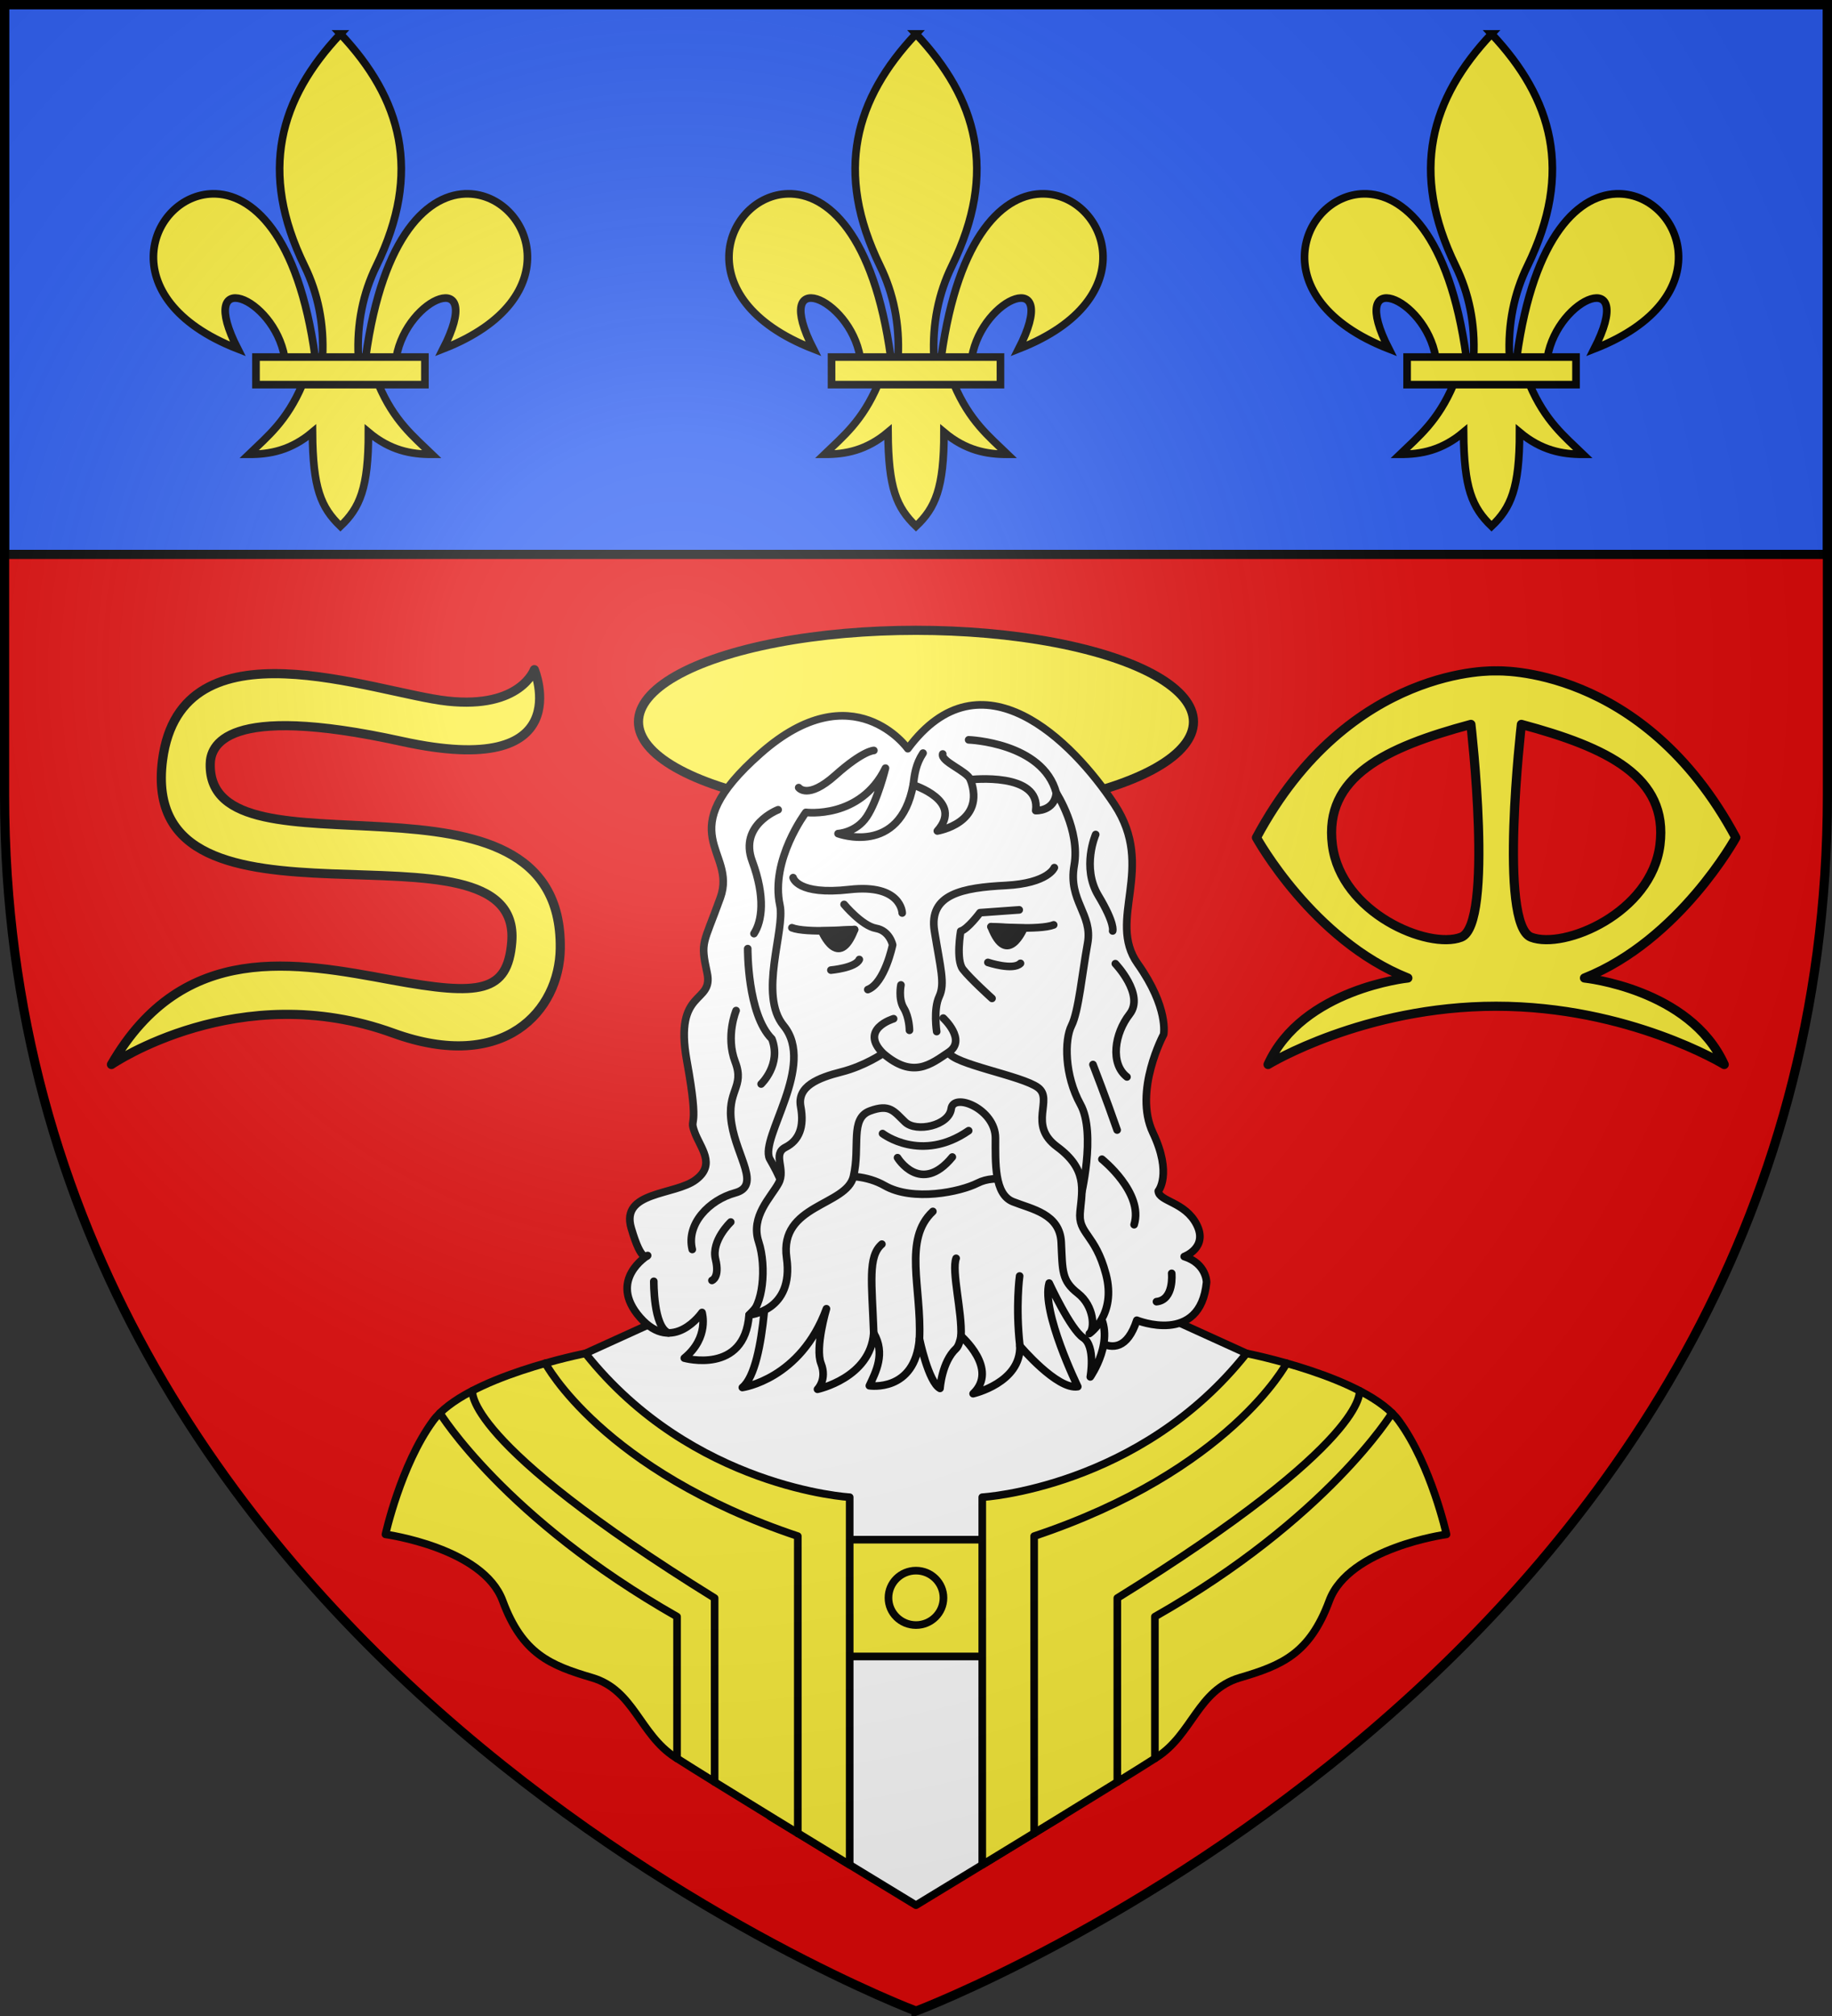 <svg xmlns="http://www.w3.org/2000/svg" xmlns:xlink="http://www.w3.org/1999/xlink" width="600" height="660"><rect width="100%" height="100%" fill="#333333" stroke="none"/><radialGradient id="c" cx="221.445" cy="226.331" r="300" gradientTransform="matrix(1.353 0 0 1.349 -77.629 -85.747)" gradientUnits="userSpaceOnUse"><stop offset="0" stop-color="#fff" stop-opacity=".314"/><stop offset=".19" stop-color="#fff" stop-opacity=".251"/><stop offset=".6" stop-color="#6b6b6b" stop-opacity=".125"/><stop offset="1" stop-opacity=".125"/></radialGradient><path fill="#e20909" fill-rule="evenodd" d="M300 658.5s298.5-112.32 298.5-397.772V1.5H1.5v259.228C1.5 546.18 300 658.5 300 658.5"/><path fill="#fcef3c" stroke="#000" stroke-linecap="round" stroke-linejoin="round" stroke-width="3" d="M490 219.64s-48.03-2.227-78.5 54.567c0 0 18.41 33.568 49.584 45.976 0 0-34.55 3.5-45.785 28.317 0 0 31.169-19.08 74.701-19.08s74.7 19.08 74.7 19.08c-11.233-24.818-45.767-28.317-45.767-28.317 31.175-12.408 49.567-45.976 49.567-45.976-30.47-56.794-78.5-54.567-78.5-54.567m-8.267 17.512s7.622 65.54-3.196 69.676c-10.82 4.137-39.364-7.947-42.172-30.22-2.809-22.273 17.236-31.92 45.368-39.456m16.534 0c28.131 7.536 48.193 17.183 45.384 39.456s-31.368 34.356-42.188 30.22c-10.818-4.136-3.196-69.676-3.196-69.676M175.003 219.244s-4.54 12.862-28.381 10.29-87.285-27.673-93.39 19.291c-8.415 64.753 117.908 14.787 114.376 59.527-1.317 16.678-10.528 17.756-39.151 12.497-31.503-5.788-68.4-13.183-91.957 27.651 0 0 41.721-28.615 92.241-10.288 36.573 13.267 54.483-7.444 54.754-27.685.885-66.134-115.406-19.778-114.64-60.415.106-5.622 4.257-20.257 62.724-7.396s43.425-23.472 43.425-23.472z"/><path fill="#2b5df2" stroke="#000" stroke-width="3" d="M1.5 1.5h597v180H1.5z"/><path id="a" fill="#fcef3c" stroke="#000" stroke-width="2.5" d="M83.838 116.897h55.323v9.024H83.838zM111.5 11.104C91.58 32.242 84.646 56.221 99.742 87.087c4.35 8.896 6.444 18.92 5.885 29.809h11.746c-.56-10.89 1.534-20.913 5.885-29.809 15.096-30.866 8.163-54.845-11.758-75.983zm-41.948 52.35c-20.148.483-33.975 34.269 8.309 50.762-13.942-27.297 11.83-17.11 15.348 2.68h10.023c-5.55-40.275-20.787-53.751-33.68-53.442zm83.896 0c-12.893-.31-28.13 13.167-33.68 53.442h10.023c3.518-19.79 29.29-29.977 15.348-2.68 42.284-16.493 28.457-50.279 8.309-50.762zm-54.436 62.467c-5.091 11.935-11.364 16.915-17.461 22.807 6.862.032 13.694-1.284 20.783-7.228.12 18.34 2.792 24.608 9.166 30.77 6.302-5.97 9.187-12.41 9.166-30.77 7.089 5.944 13.921 7.26 20.784 7.228-6.098-5.891-12.371-10.874-17.462-22.807z"/><use xlink:href="#a" width="100%" height="100%" transform="translate(188.5)"/><use xlink:href="#a" width="100%" height="100%" transform="translate(377)"/><g stroke="#000" stroke-width="1.029"><ellipse cx="299.992" cy="236.311" fill="#fcef3c" stroke-dashoffset="3.154" stroke-linecap="round" stroke-linejoin="round" stroke-width="3" rx="90.882" ry="29.958"/><g stroke-width="2.572"><path fill="#fff" stroke-width="2.5" d="m267.32 246.826-28.899 60.762 6.228 78.445 21.56 29.74 60.762 1.483 34.827-18.525.371-79.287-8.94-61.55-35.986-15.684-23.246 9.062z"/><g stroke-linecap="round" stroke-linejoin="round"><path fill="#fff" stroke-width="2.5" d="M252.21 594.638v-76.384l-72.062-48.662 6.152-24.042 50.666-23.047h126.053l50.666 23.047 6.151 24.042-72.063 48.662v76.384l-47.781 29.084z"/><path fill="#fff" stroke-width="2.5" d="M297.323 245.106s-17.894-25.17-48.136 1.457-7.664 31.747-13.257 47.313-6.629 14.133-4.35 24.579-10.978 4.915-6.629 28.88c4.35 23.963.622 17.819 2.486 23.144s7.25 10.65.415 15.771c-6.836 5.12-24.65 3.687-21.129 15.771 3.522 12.085 5.386 9.012 5.386 9.012s-13.257 7.988-2.486 20.278c10.772 12.289 20.3-1.639 20.3-1.639s2.486 8.193-5.8 14.952c0 0 19.754 5.527 21.204-14.136 24.374-24.707 8.542-47.635 6.73-51.163-3.232-6.98 15.297-30.526 4.58-43.555-8.305-10.097.554-31.284-1.204-39.394-3.218-14.851 8.495-30.414 8.495-30.414s17.87 2.317 26.072-14.483c0 0-2.637 10.717-6.152 15.931s-9.374 5.504-9.374 5.504 20.213 7.53 24.607-15.932c0 0 16.697 5.214 7.91 15.063 0 0 16.11-2.607 10.838-16.8 0 0 23.142-2.607 21.385 10.138 0 0 6.151.289 6.737-5.793 0 0 7.91 12.165 5.859 23.751-2.05 11.587 6.152 15.932 4.394 25.49-1.758 9.56-2.93 22.304-5.273 26.939-2.343 4.634-2.343 16.22 2.93 25.78s0 30.703 0 30.703l-1.172 40.313s13.475 18.488 19.627-.34c0 0 20.798 8.4 22.85-12.455 0 0 0-6.083-7.324-8.4 0 0 7.909-2.897 4.1-10.428-3.807-7.531-12.303-7.531-12.596-11.007 0 0 4.687-5.504-1.757-19.118-6.445-13.614 3.515-32.152 3.515-32.152s1.758-8.69-8.495-23.172 6.151-31.284-7.617-52.14-43.648-50.69-67.669-18.247z"/><path fill="none" stroke-width="2.5" d="M254.847 265.093s-12.89 4.924-8.495 16.8 3.222 19.697.586 23.752m-2.05 4.924s-.193 21.444 7.909 29.545c3.222 8.4-3.516 14.773-3.516 14.773m-8.202-24.042s-3.515 8.4-.292 16.8c3.222 8.4-2.93 9.27-1.172 20.277 1.757 11.007 9.667 20.276 1.172 22.593-8.496 2.317-16.112 10.138-14.062 18.538m12.597-8.98s-6.445 6.083-4.98 12.166-1.172 6.952-1.172 6.952m53.022-173.505s-3.515 0-12.597 8.11-12.01 4.055-12.01 4.055m37.496-.869c.428-3.395.817-6.785 3.223-10.427m6.444.289c-.718 2.482 7.94 5.543 9.081 8.4m-.586-13.034s24.314.869 28.708 17.38m12.89 13.613s-4.687 10.718.879 19.987 4.687 11.586 4.687 11.586m.878 10.717s9.667 10.138 4.687 16.511-6.444 16.22-.878 20.566m-11.132-4.056s4.394 11.297 7.91 21.435m-4.98 9.559s13.767 11.007 10.545 21.435m12.304 15.931s.879 8.69-4.98 9.27m-164.632-6.663s-.186 14.869 4.794 16.897"/><path fill="#fff" stroke-width="2.5" d="M251.268 410.175s.06 37.403-8.138 44.065c0 0 19.04-2.607 27.536-25.78 0 0-3.808 12.745-1.758 17.96s-1.171 8.4-1.171 8.4 17.353-3.697 18.417-18.397c3.92 6.713.665 12.756-1.426 17.237 0 0 14.94 2.318 16.404-15.351 0 0 2.93 14.193 6.737 16.22 0 0 .586-8.69 5.273-13.034.794-.736 1.354-2.635 1.59-4.119 0 0 12.471 10.78 3.976 18.891 0 0 15.706-3.542 15.317-15.646 0 0 12.22 14.488 18.957 13.33 0 0-12.01-24.622-9.374-33.891 0 0 7.013 15.188 11.161 17.89s2.314 12.814 2.314 12.814 8.661-12.413 2.344-21.435-5.684-32.688-5.684-32.688-21.56-15.395-33.57-9.313c-5.688 2.881-21.15 6.124-30.459.809-11.578-6.61-27.24-.6-27.24-.6l-11.206 22.637"/><path fill="none" stroke-width="2.5" d="M301.132 438.309c.746-16.677-5.432-32.55 4.394-41.711m-19.372 39.825c-.586-16.51-2.016-25.052 2.671-29.108m25.908 30.062c.445-7.628-3.18-21.385-1.59-25.427m20.882 28.671c-1.465-13.035-.087-22.878-.087-22.878"/><path fill="#fff" stroke-width="2.5" d="M289.165 344.876s-5.904 4.097-13.568 6.043-14.603 4.71-13.36 11.367c1.242 6.657-.518 11.06-4.972 13.313-4.453 2.253.207 7.17-2.278 11.778-2.486 4.608-9.253 10.84-6.525 19.15s1.332 21.447-3.135 23.96c0 0 14.793-1.158 12.303-18.682s19.602-16.96 21.885-26.657c2.283-9.695-1.233-18.964 5.359-21.426s7.909.144 11.57 3.62 14.355 1.159 15.087-4.345 14.49.067 14.49 9.56c0 8.104-.429 18.393 5.723 20.855s15.38 3.91 15.819 13.324.11 12.501 5.463 16.676 5.622 11.668 3.764 13.159c0 0 8.935-6.083 5.42-19.407s-9.226-13.19-8.467-20.523 2.315-13.947-7.499-21.188c-9.813-7.242-1.025-15.497-6.298-19.407s-27.976-7.676-29.294-11.587z"/><path fill="#fff" stroke-width="2.5" d="M308.926 333.304s7.769 7.146 1.81 11.155c-5.96 4.009-11.752 8.815-21.488.418-8.074-7.984 3.418-11.368 3.418-11.368"/><path stroke-width="2.5" d="M269.102 304.785s5.495 13.16 10.777-.46zm66.248-.941s-5.495 13.16-10.777-.46z"/><path fill="none" stroke-width="2.5" d="M289.048 371.108s12.67 9.776 28.195-.942m-23.288 8.835s7.543 12.455 17.942-.217m-39.766-61.19s8.129-.725 9.3-3.476m42.119.957s8.285 2.765 10.668.308m-57.766-19.297s5.858 7.025 10.399 7.821c4.54.797 5.493 5.431 5.493 5.431s-2.564 12.528-8.13 14.628m-4.335-19.64s-15.962 1.245-20.519-.599m65.213-.342s15.962 1.245 20.52-.599m-20.196 24.067s-7.147-6.452-9.529-9.524c-2.382-3.073-.725-12.494-.725-12.494 2.278-.615 6.318-6.042 6.318-6.042l12.842-.922m-38.735 24.578s-.938 4.506.926 7.579 1.864 7.27 1.864 7.27m47.442-53.252s-1.968 5.12-15.95 5.837-25.271 2.765-23.303 14.952 3.521 17.205 1.553 21.403c-1.968 4.2-.829 11.47-.829 11.47m-47.02-50.385s1.346 5.837 18.435 3.891c17.09-1.945 17.297 7.681 17.297 7.681"/><path fill="#fcef3c" stroke-width="2.5" d="M324.845 504.061H275.14v38.235h49.706z"/><path fill="#fcef3c" stroke-width="2.5" d="M408.24 443.073s39.425 7.69 49.971 22.174 15.526 37.076 15.526 37.076-31.93 4.345-38.375 21.725-15.526 21.145-29.294 25.2-15.526 18.538-27.243 26.07c-11.718 7.53-57.123 35.19-57.123 35.19v-120.35s51.506-2.926 86.538-47.085m-216.496 0s-39.426 7.69-49.971 22.174c-10.546 14.483-15.526 37.076-15.526 37.076s31.93 4.345 38.375 21.725 15.526 21.145 29.294 25.2 15.526 18.538 27.243 26.07c11.718 7.53 57.123 35.19 57.123 35.19v-120.35s-51.506-2.926-86.538-47.085"/><g fill="none" transform="translate(8.392 12.577)scale(.972)"><path d="M424.881 446.218s-19.064 36.18-85.066 58.232v100.128m109.603-149.112s4.016 16.8-81.575 69.844v61.964m92.558-124.286s-21.734 35.502-79.9 68.58v47.77m-205.382-133.12s19.064 36.18 85.066 58.232v100.128M150.582 455.466s-4.016 16.8 81.575 69.844v61.964m-92.558-124.286s21.734 35.502 79.9 68.58v47.77"/><ellipse cx="300" cy="525.236" stroke-dashoffset="3.245" rx="9.267" ry="9.164"/></g></g></g></g><path fill="url(#c)" fill-rule="evenodd" d="M300 658.5s298.5-112.32 298.5-397.772V1.5H1.5v259.228C1.5 546.18 300 658.5 300 658.5"/><path fill="none" stroke="#000" stroke-width="3" d="M300 658.397S1.5 545.98 1.5 260.277V1.5h597v258.778c0 285.7-298.5 398.12-298.5 398.12z"/></svg>